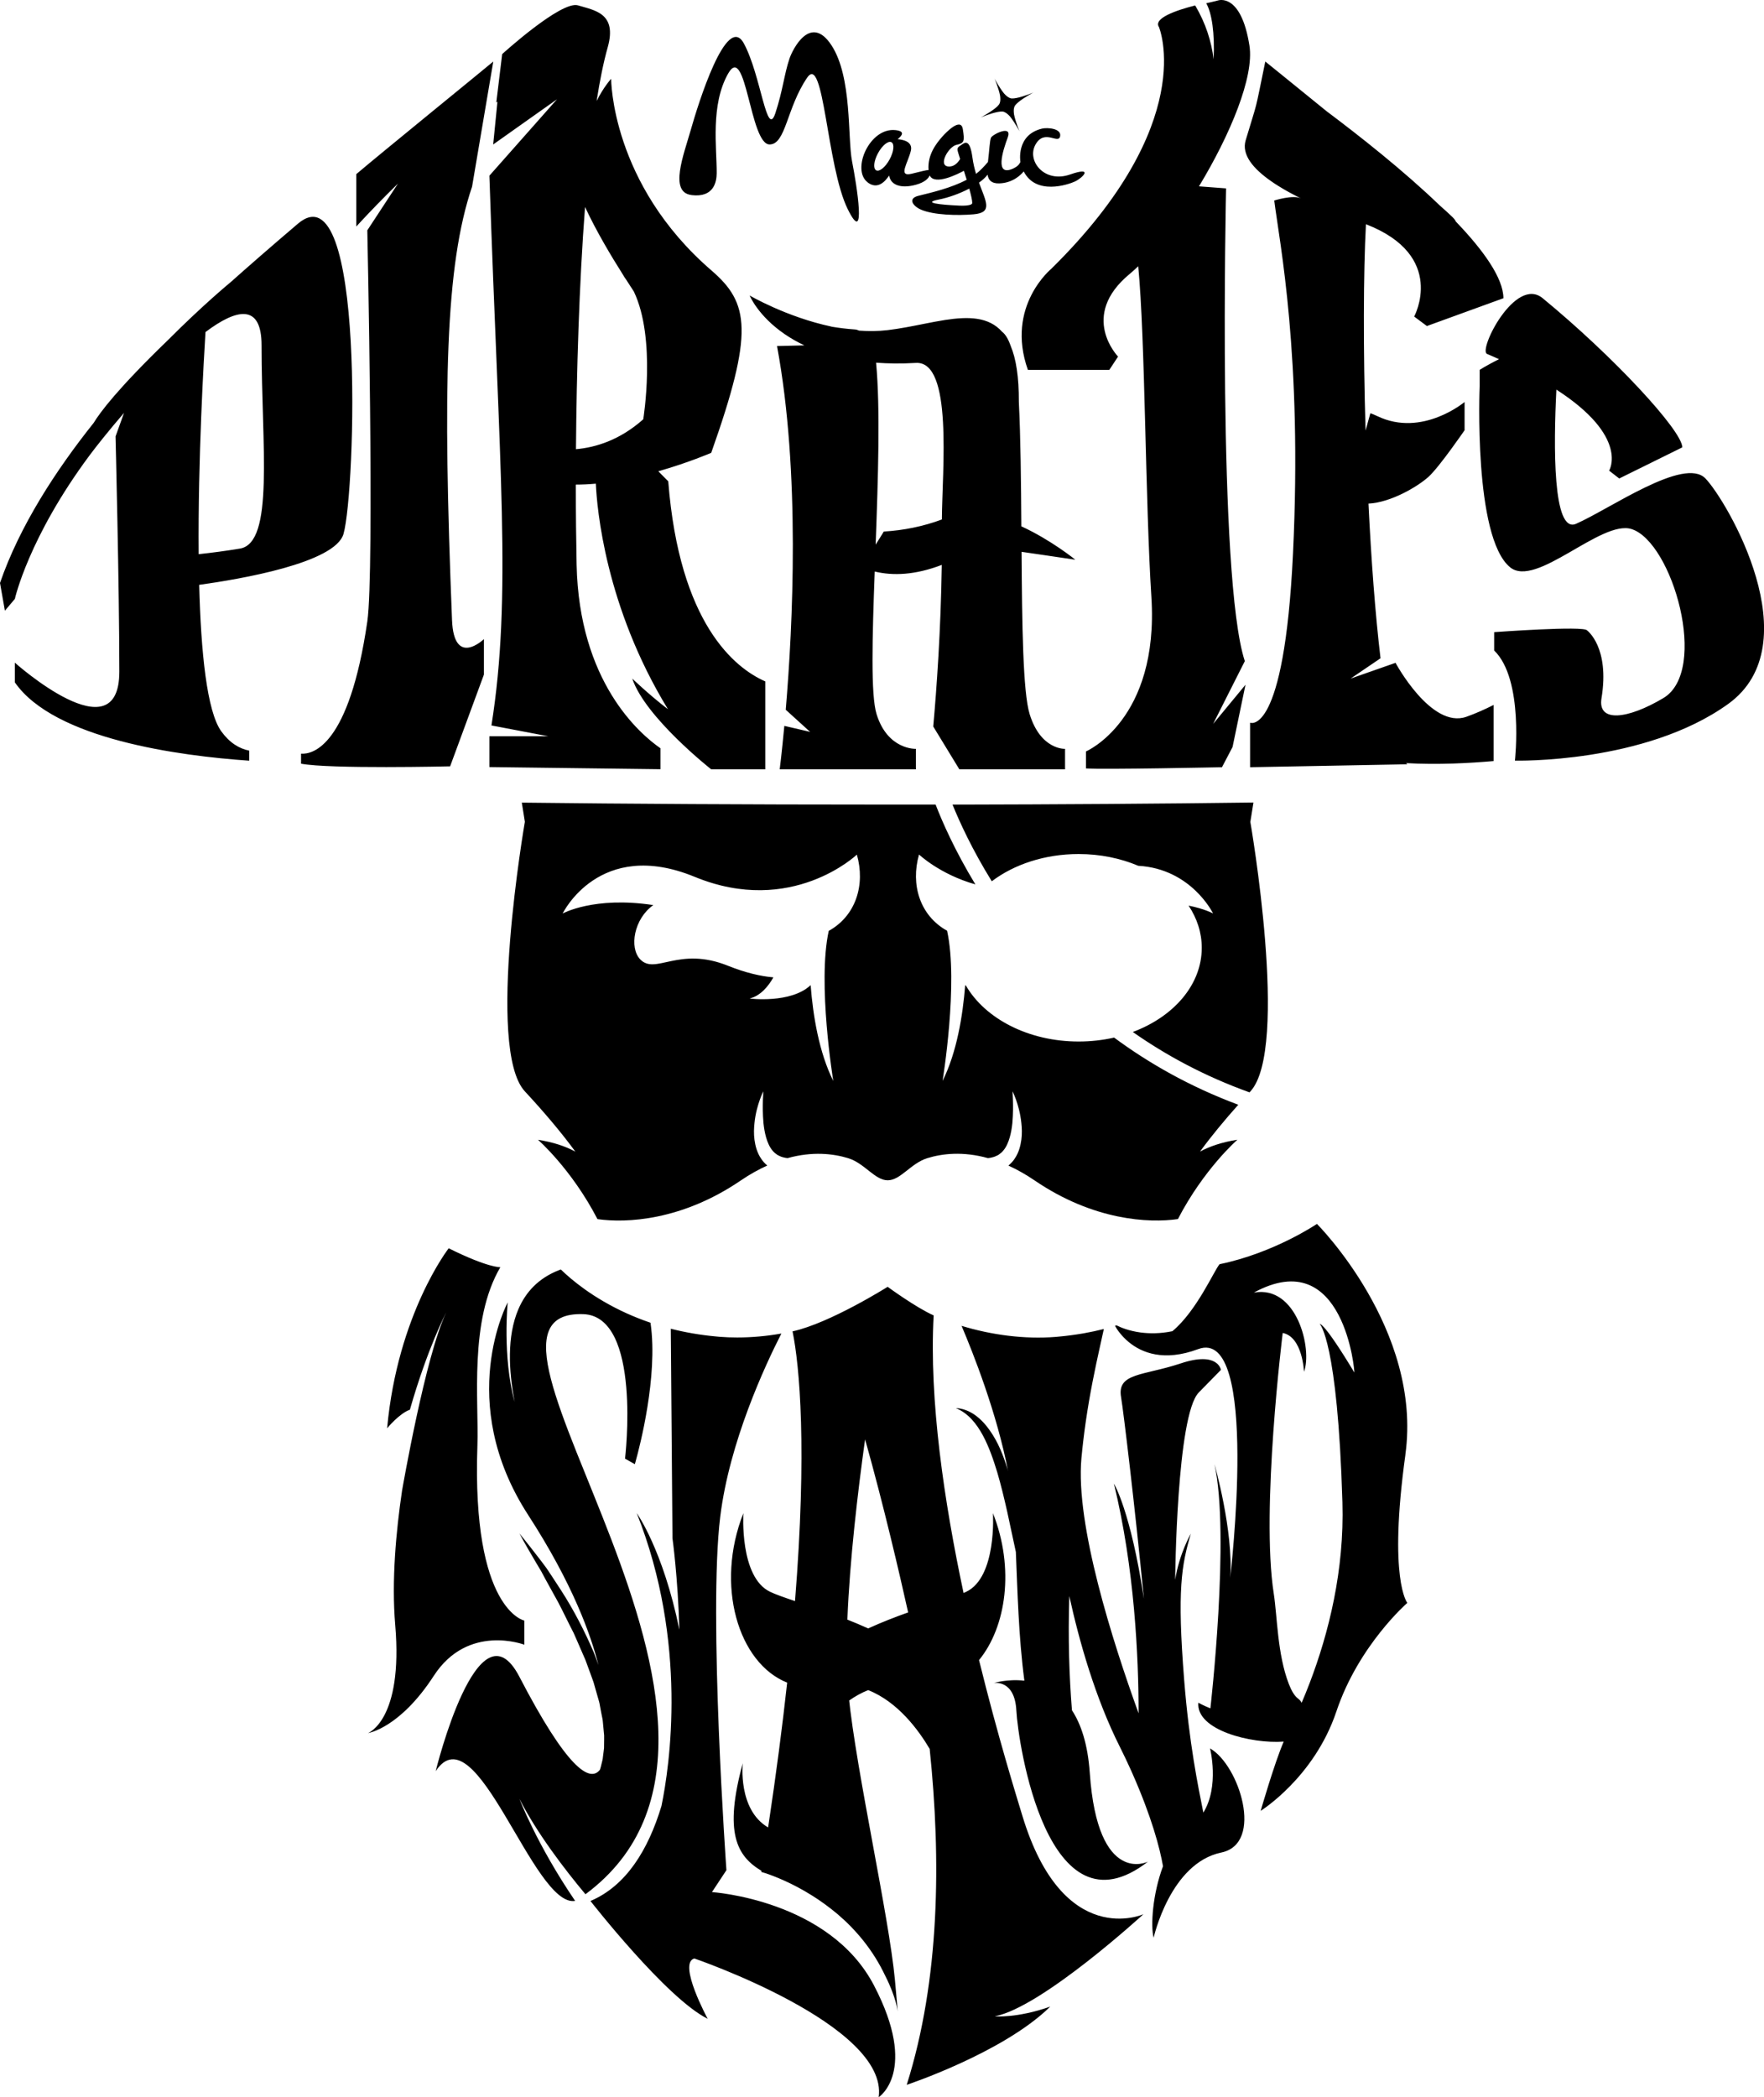 <svg width="122" height="145" viewBox="0 0 122 145" fill="none" xmlns="http://www.w3.org/2000/svg">
<g id="Capa_1" clip-path="url(#clip0_3901_1732)">
<path id="Vector" d="M34.112 9.987L36.297 8.439L38.521 6.866L33.847 12.147C34.531 32.504 35.408 41.19 33.989 50.157L37.913 50.904H33.847V53.035L45.682 53.184V51.738C44.219 50.722 40.047 47.134 39.879 39.03C39.846 37.399 39.825 35.526 39.825 33.505C40.279 33.505 40.742 33.483 41.208 33.44C41.284 35.115 41.856 41.933 46.196 49.035C44.892 48.038 43.727 46.916 43.727 46.916C44.63 49.611 49.188 53.191 49.188 53.191H52.927V47.112C50.812 46.184 46.986 43.11 46.217 33.279L45.529 32.584C47.634 31.983 49.188 31.309 49.188 31.309C52.151 22.95 51.82 20.954 49.21 18.703C42.249 12.701 42.267 5.449 42.267 5.449C42.267 5.449 41.758 5.995 41.263 6.982C41.485 5.558 41.739 4.302 42.031 3.267C42.69 0.911 41.139 0.722 39.977 0.372C38.816 0.022 34.731 3.741 34.731 3.741L34.324 7.092C34.324 7.092 34.353 7.066 34.404 7.026L34.109 9.987H34.112ZM40.462 14.311C41.266 16.037 42.307 17.763 43.025 18.896C43.123 19.067 43.225 19.228 43.33 19.373C43.589 19.774 43.771 20.051 43.836 20.153C45.402 23.42 44.488 28.989 44.488 28.989C42.864 30.435 41.19 30.937 39.835 31.058C39.875 25.711 40.054 19.643 40.462 14.311ZM57.511 22.582C54.394 21.923 51.846 20.43 51.846 20.43C51.846 20.43 52.414 21.835 54.281 23.11C54.671 23.376 55.119 23.638 55.632 23.879L53.739 23.926C55.366 32.649 54.827 43.332 54.343 49.072L56.029 50.602L54.245 50.186C54.07 52.069 53.925 53.191 53.925 53.191H63.343V51.774C63.343 51.774 61.391 51.865 60.623 49.37C60.215 48.048 60.328 44.064 60.496 39.515C61.759 39.821 63.295 39.762 65.134 39.056C65.068 43.594 64.777 47.641 64.544 50.23L66.35 53.191H73.66V51.774C73.66 51.774 71.978 51.865 71.21 49.37C70.744 47.852 70.686 43.172 70.653 38.153C71.552 38.276 72.732 38.462 74.37 38.699C74.37 38.699 72.71 37.344 70.638 36.39C70.617 33.316 70.588 30.242 70.464 27.79C70.471 26.046 70.271 24.797 69.899 23.915C69.739 23.453 69.543 23.117 69.302 22.935C68.378 21.894 66.972 21.875 65.36 22.123C64.89 22.196 64.406 22.291 63.911 22.389C63.088 22.553 62.24 22.724 61.388 22.826C60.732 22.903 60.07 22.906 59.411 22.859C59.324 22.815 59.229 22.786 59.131 22.779C58.541 22.739 57.998 22.669 57.503 22.586L57.511 22.582ZM60.594 25.077C61.435 25.135 62.265 25.154 63.343 25.092C65.92 24.942 65.163 32.504 65.141 35.916C63.892 36.386 62.483 36.674 61.126 36.75L60.561 37.657C60.729 33.075 60.889 28.217 60.59 25.073L60.594 25.077ZM117.952 33.083C116.481 31.549 111.355 35.181 109.003 36.215C107.379 36.929 107.445 30.806 107.641 26.938C112.713 30.212 111.289 32.54 111.289 32.54L111.988 33.083L116.35 30.93C116.343 29.772 111.573 24.625 106.688 20.615C104.798 19.064 102.224 24.206 102.843 24.469C103.131 24.589 103.404 24.713 103.673 24.833C103.189 25.077 102.727 25.328 102.334 25.572V26.709C102.334 26.709 101.893 37.129 104.438 39.22C106.229 40.695 110.74 35.913 112.84 36.579C115.665 37.475 118.221 46.369 115.036 48.267C112.596 49.72 110.478 49.993 110.761 48.278C111.344 44.738 109.764 43.587 109.764 43.587C109.578 43.248 103.338 43.707 103.338 43.707V44.974C105.41 46.974 104.773 52.59 104.773 52.59C104.773 52.59 113.747 52.816 119.513 48.678C125.28 44.541 119.426 34.616 117.955 33.086L117.952 33.083ZM96.519 45.827L93.41 46.916L95.478 45.513C95.111 42.432 94.834 38.681 94.645 34.82C96.195 34.74 98.045 33.647 98.799 32.966C99.552 32.281 101.292 29.746 101.292 29.746V27.794C101.292 27.794 98.362 30.256 95.271 28.777C95.107 28.697 94.943 28.632 94.776 28.57C94.67 28.938 94.55 29.378 94.444 29.768C94.277 24.152 94.291 18.816 94.47 15.509C94.47 15.509 94.47 15.505 94.466 15.502C94.466 15.502 94.466 15.502 94.47 15.502C100.098 17.687 97.805 21.886 97.805 21.886L98.686 22.542L103.979 20.619C103.968 19.224 102.599 17.308 100.681 15.312C100.659 15.239 100.586 15.137 100.437 14.992C100.244 14.802 99.942 14.529 99.559 14.19C97.062 11.787 93.996 9.375 91.747 7.689C89.398 5.777 87.509 4.254 87.509 4.254C86.73 8.042 87.043 6.72 86.151 9.703C85.853 10.701 86.686 11.677 87.92 12.533C88.073 12.643 88.237 12.748 88.401 12.85C88.892 13.16 89.428 13.447 89.974 13.717C89.431 13.451 88.128 13.863 88.128 13.863C88.503 16.824 90.079 24.593 89.424 38.287C88.816 50.988 86.457 49.968 86.457 49.968V53.045L97.328 52.842C97.299 52.82 97.273 52.791 97.244 52.761C99.428 52.889 101.682 52.761 103.298 52.619V48.74C102.694 49.046 102.05 49.334 101.409 49.56C98.977 50.409 96.516 45.827 96.516 45.827H96.519ZM72.736 18.561C72.736 18.561 69.521 21.154 71.09 25.572H76.722L77.326 24.654C77.326 24.654 74.603 21.85 78.135 18.936C78.324 18.78 78.52 18.601 78.721 18.408C79.208 23.449 79.205 34.616 79.631 41.278C80.173 49.782 75.109 51.953 75.109 51.953V53.129C76.194 53.22 84.513 53.045 84.513 53.045L85.245 51.647L86.14 47.342L83.901 50.052L86.093 45.71C84.192 39.941 84.797 13.025 84.797 13.025L82.922 12.883C85.077 9.328 86.752 5.311 86.413 3.158C85.834 -0.531 84.243 0.03 84.243 0.03C84.243 0.03 83.581 0.197 83.424 0.226C83.81 0.889 84.021 2.302 83.934 4.094C83.785 2.874 83.395 1.618 82.66 0.376C81.346 0.711 79.751 1.261 80.155 1.872C80.155 1.872 82.955 8.49 72.732 18.561H72.736ZM15.305 50.565C14.307 49.181 13.896 45.084 13.776 40.436C16.565 40.05 23.187 38.932 23.759 36.91C24.596 33.96 25.295 11.481 20.606 15.465C18.807 16.995 17.235 18.364 15.858 19.592C15.899 19.555 15.938 19.519 15.982 19.483C15.982 19.483 14.093 21.027 11.573 23.555C8.144 26.869 6.917 28.512 6.48 29.236C3.859 32.522 1.362 36.361 0 40.305L0.339 42.224L1.027 41.409C1.027 41.409 1.966 37.166 6.2 31.476C6.662 30.857 7.521 29.772 8.577 28.548L7.991 30.176C7.991 30.176 8.253 40.604 8.253 46.439C8.253 52.273 1.027 45.816 1.027 45.816V47.178C3.761 51.119 12.429 52.262 17.235 52.594V51.898C16.543 51.76 15.88 51.359 15.305 50.565ZM14.213 22.957C16.368 21.336 18.09 20.965 18.09 23.875C18.09 30.843 18.989 37.537 16.59 37.93C15.618 38.091 14.643 38.218 13.74 38.316C13.685 31.728 14.104 24.702 14.213 22.954V22.957ZM31.131 52.984L33.468 46.642V44.188C33.468 44.188 31.393 46.187 31.262 42.865C30.617 26.705 30.799 18.368 32.649 12.905L34.116 4.254C33.29 4.947 26.256 10.665 24.64 12.041V15.662C24.738 15.553 24.865 15.418 25.015 15.258C25.575 14.657 26.463 13.728 27.523 12.694L25.404 15.924C25.404 15.924 25.91 39.507 25.404 42.968C24.148 51.578 21.647 52.164 20.821 52.109V52.801C22.794 53.18 31.131 52.984 31.131 52.984ZM60.001 12.606C60.645 13.105 61.166 12.632 61.493 12.136C61.613 12.857 62.404 13.036 63.357 12.77C63.965 12.599 64.209 12.34 64.297 12.129C64.642 12.857 66.292 12.009 66.663 11.808C66.728 12.012 66.794 12.22 66.856 12.428C65.778 12.999 64.482 13.298 63.514 13.539C62.757 13.728 63.142 14.26 63.71 14.5C64.584 14.871 66.215 14.915 67.333 14.817C68.68 14.7 68.196 13.961 67.708 12.628C67.959 12.45 68.163 12.264 68.301 12.078C68.359 12.453 68.571 12.697 69.113 12.679C70.031 12.65 70.588 12.111 70.802 11.852C71.647 13.52 73.864 12.77 74.345 12.548C74.88 12.3 75.673 11.484 74.013 12.063C72.219 12.69 70.988 11.109 71.618 9.991C72.248 8.873 73.223 10.031 73.322 9.401C73.402 8.876 72.441 8.807 72.076 8.891C70.242 9.324 70.573 11.197 70.573 11.197C70.573 11.197 70.573 11.2 70.573 11.204C70.486 11.379 70.347 11.524 70.089 11.645C68.764 12.264 69.353 10.421 69.696 9.507C70.038 8.592 68.632 9.295 68.538 9.521C68.447 9.736 68.432 10.344 68.327 11.2C68.097 11.477 67.759 11.834 67.504 12.02C67.402 11.677 67.311 11.302 67.256 10.898C67.074 9.547 66.721 9.853 66.466 10.035C66.328 10.133 66.179 10.18 66.233 10.432C66.252 10.515 66.317 10.719 66.404 10.993C66.241 11.262 65.971 11.55 65.578 11.51C64.857 11.441 65.603 10.137 66.146 10.017C66.692 9.896 66.725 9.769 66.59 8.927C66.455 8.086 65.429 9.157 65.178 9.437C64.759 9.911 64.133 10.701 64.22 11.757C64.067 11.754 63.732 11.848 63.037 12.016C62.079 12.242 62.8 11.269 62.997 10.414C63.139 9.794 62.465 9.656 62.079 9.623C62.4 9.372 62.615 9.069 61.934 8.997C60.135 8.8 58.876 11.732 59.997 12.599L60.001 12.606ZM67.034 13.04C67.154 13.473 67.242 13.844 67.242 14.03C67.242 14.241 66.543 14.227 66.328 14.216C65.007 14.154 63.761 14.023 64.926 13.797C65.596 13.666 66.375 13.386 67.034 13.04ZM60.725 10.588C61.016 10.053 61.431 9.714 61.654 9.834C61.876 9.955 61.817 10.486 61.526 11.022C61.235 11.557 60.82 11.896 60.598 11.776C60.376 11.655 60.434 11.124 60.725 10.588ZM47.823 13.488C49.385 13.681 49.563 12.551 49.567 11.976C49.578 10.239 49.123 7.256 50.364 5.078C51.605 2.9 51.864 9.987 53.225 9.987C54.354 9.987 54.394 7.467 55.825 5.369C56.993 3.657 57.161 11.477 58.628 14.456C59.95 17.141 59.254 12.814 58.93 11.16C58.606 9.517 58.952 5.333 57.5 3.122C56.047 0.915 54.809 3.439 54.605 4.04C54.23 5.15 54.15 6.229 53.626 7.82C53.025 9.645 52.639 5.209 51.449 3.009C50.258 0.809 48.274 7.223 47.779 8.967C47.284 10.712 46.257 13.294 47.819 13.484L47.823 13.488ZM68.993 7.744C69.117 7.718 69.23 7.707 69.324 7.711C69.375 7.711 69.426 7.729 69.474 7.751C69.601 7.806 69.732 7.919 69.852 8.053C70.172 8.443 70.5 9.062 70.511 9.084C70.5 9.059 70.227 8.41 70.132 7.915C70.107 7.736 70.1 7.565 70.14 7.434C70.154 7.379 70.176 7.332 70.205 7.292C70.26 7.216 70.344 7.135 70.442 7.055C70.831 6.735 71.45 6.407 71.472 6.396C71.447 6.407 70.799 6.677 70.303 6.775C70.18 6.8 70.067 6.811 69.972 6.808C69.921 6.808 69.87 6.789 69.823 6.768C69.696 6.713 69.564 6.6 69.444 6.465C69.124 6.076 68.796 5.456 68.785 5.435C68.796 5.46 69.069 6.108 69.164 6.604C69.189 6.782 69.197 6.95 69.157 7.084C69.142 7.139 69.12 7.186 69.091 7.227C69.037 7.303 68.953 7.383 68.855 7.463C68.465 7.784 67.846 8.112 67.824 8.123C67.85 8.112 68.498 7.838 68.993 7.744ZM40.341 90.859C44.415 91.001 43.228 100.85 43.228 100.85L43.906 101.232C43.906 101.232 45.22 96.807 45.114 92.953C45.1 92.44 45.06 91.933 44.99 91.453C44.397 91.252 43.844 91.03 43.327 90.797C41.019 89.748 39.511 88.477 38.787 87.77C38.751 87.785 38.714 87.796 38.678 87.81C37.243 88.364 36.355 89.337 35.849 90.524C35.052 92.392 35.179 94.789 35.594 96.927C34.735 93.791 35.114 90.047 35.114 90.047C35.114 90.047 31.433 96.876 36.523 104.736C39.639 109.547 40.866 113.058 41.39 115.12C41.288 114.836 41.186 114.552 41.077 114.271C40.432 112.767 39.682 111.314 38.801 109.948L38.135 108.928L37.797 108.422C37.68 108.258 37.556 108.098 37.433 107.934C36.938 107.293 36.442 106.648 35.925 106.025C36.311 106.743 36.719 107.438 37.127 108.13L37.436 108.647L37.72 109.179L38.303 110.236C38.707 110.931 39.042 111.656 39.402 112.37L39.675 112.905L39.916 113.452L40.392 114.548C40.48 114.726 40.542 114.916 40.611 115.101L40.815 115.659L41.019 116.22C41.088 116.405 41.124 116.598 41.186 116.788L41.35 117.36C41.404 117.549 41.466 117.738 41.492 117.935L41.601 118.514C41.634 118.707 41.692 118.9 41.699 119.097L41.754 119.683L41.783 119.978V120.27L41.776 120.86C41.758 121.053 41.725 121.246 41.703 121.443C41.692 121.643 41.63 121.829 41.587 122.018C41.561 122.113 41.547 122.211 41.51 122.302L41.488 122.364C40.778 123.267 39.198 122.237 35.925 115.936C33.071 110.439 30.133 122.455 30.133 122.455C32.947 118.201 36.894 131.918 39.777 131.426C37.13 127.54 35.925 124.371 35.925 124.371C37.145 126.764 39.06 129.255 40.491 130.967C56.007 119.447 29.813 90.495 40.341 90.859ZM97.197 100.569C98.391 91.919 91.08 84.62 91.08 84.62C91.08 84.62 88.124 86.63 84.349 87.406C83.989 87.796 82.78 90.626 81.083 92.039C80.231 92.214 79.489 92.207 78.877 92.126C78.073 92.017 77.501 91.777 77.224 91.635C77.188 91.646 77.148 91.657 77.112 91.668C77.239 91.893 77.545 92.359 78.065 92.789C78.961 93.529 80.494 94.162 82.867 93.277C87.149 91.678 85.081 109.085 85.081 109.085C85.321 105.879 83.996 101.232 83.996 101.232C85.081 106.178 83.716 118.081 83.712 118.114C83.249 117.931 82.878 117.724 82.878 117.724C82.714 119.621 86.522 120.576 88.783 120.412C88.146 121.876 87.189 125.201 87.189 125.201C87.189 125.201 90.895 122.899 92.427 118.325C93.96 113.75 97.331 110.822 97.331 110.822C97.331 110.822 96.002 109.219 97.2 100.569H97.197ZM93.669 94.894C91.543 91.365 91.273 91.536 91.273 91.536C91.273 91.536 92.507 92.662 92.843 103.858C92.984 108.578 91.892 112.916 90.582 116.351C90.4 116.832 90.21 117.29 90.021 117.735C89.996 117.651 89.908 117.542 89.737 117.407C89.508 117.225 89.311 116.875 89.136 116.427C88.339 114.366 88.339 111.747 88.095 110.185C87.192 104.386 88.714 92.159 88.714 92.159C90.097 92.436 90.185 94.844 90.185 94.844C90.775 93.292 89.704 88.834 86.719 89.369C92.981 85.957 93.72 94.989 93.665 94.898L93.669 94.894ZM83.686 120.878C83.686 120.878 84.353 123.5 83.224 125.322C82.856 123.479 82.248 120.547 81.899 116.161C81.4 109.919 81.721 108.189 82.361 106.036C82.361 106.036 81.564 107.402 81.276 109.223C81.276 109.223 81.371 97.845 82.907 96.278L84.44 94.712C84.44 94.712 84.247 93.401 81.662 94.264C79.074 95.128 77.243 94.905 77.534 96.599C77.701 97.575 78.495 104.197 79.114 110.541C78.189 104.426 77.039 102.576 77.039 102.576C78.466 108.425 78.746 114.548 78.746 118.46C78.731 118.416 78.713 118.372 78.699 118.328C78.713 118.379 78.731 118.427 78.746 118.474C78.804 118.653 78.859 118.827 78.917 118.991C78.863 118.824 78.804 118.653 78.746 118.474C78.731 118.423 78.713 118.376 78.699 118.328C76.969 113.543 74.37 105.421 74.792 100.82C74.873 99.965 74.971 99.141 75.084 98.355C75.368 96.37 75.739 94.61 76.074 93.103C76.168 92.676 76.26 92.272 76.343 91.886C75.895 91.999 75.433 92.097 74.949 92.185C74.92 92.188 74.891 92.196 74.862 92.199C74.345 92.287 73.809 92.359 73.252 92.41C73.176 92.418 73.1 92.425 73.019 92.432C70.868 92.604 68.578 92.301 66.503 91.668C67.275 93.481 68.957 97.714 69.717 101.72C69.703 101.665 69.688 101.607 69.674 101.552C69.393 100.624 69.026 99.702 68.454 98.897C68.174 98.493 67.835 98.125 67.438 97.837C67.038 97.557 66.576 97.368 66.11 97.357C66.98 97.714 67.54 98.446 67.97 99.229C68.396 100.023 68.698 100.897 68.967 101.782C69.23 102.671 69.448 103.581 69.656 104.503L70.256 107.293C70.256 107.293 70.256 107.267 70.256 107.256C70.373 109.991 70.438 113.08 70.846 116.201C69.67 116.067 68.727 116.365 68.727 116.365C68.727 116.365 70.18 116.081 70.293 118.274C70.406 120.466 72.426 134.121 79.394 128.712C79.394 128.712 75.917 130.468 75.371 122.586C75.233 120.594 74.767 119.21 74.137 118.245C73.951 115.932 73.86 113.288 73.955 110.352C74.629 113.426 75.735 117.367 77.454 120.783C77.723 121.319 77.96 121.821 78.178 122.302C78.225 122.404 78.269 122.51 78.317 122.612C79.656 125.646 80.21 127.758 80.435 129.029C79.711 130.956 79.569 133.163 79.787 133.975C79.787 133.975 80.927 128.818 84.469 128.082C87.444 127.463 85.7 122.022 83.69 120.885L83.686 120.878ZM36.264 113.717V112.046C36.264 112.046 32.623 111.328 33.017 99.972C33.126 96.858 32.43 91.322 34.604 87.614C34.604 87.614 33.767 87.665 31.032 86.306C31.032 86.306 27.501 90.841 26.773 98.752C26.773 98.752 27.61 97.728 28.349 97.466C29.569 93.194 30.858 90.746 30.858 90.746C29.431 93.714 27.847 102.838 27.807 103.057C27.392 105.858 27.072 109.289 27.334 112.348C27.894 118.933 25.451 119.825 25.451 119.825C25.451 119.825 27.639 119.505 30.002 115.863C32.365 112.22 36.264 113.714 36.264 113.714V113.717ZM70.711 125.551C70.274 124.112 68.997 120 67.711 114.777C69.594 112.479 70.18 108.425 68.673 104.619C68.673 104.619 68.953 109.03 66.83 110.053C66.772 110.083 66.71 110.108 66.641 110.137C65.305 103.865 64.249 96.781 64.573 90.946C63.339 90.4 61.391 88.969 61.391 88.969C61.391 88.969 57.412 91.478 54.813 92.05C55.301 94.439 55.828 100.183 54.984 110.698C54.241 110.447 53.633 110.236 53.255 110.053C51.132 109.03 51.413 104.619 51.413 104.619C49.447 109.591 51.045 114.981 54.441 116.336C54.11 119.356 53.677 122.685 53.124 126.349C51.016 125.114 51.369 121.909 51.369 121.909C50.058 126.72 50.954 128.323 52.661 129.346C52.658 129.372 52.654 129.397 52.65 129.423C52.65 129.423 52.767 129.455 52.971 129.521C53.531 129.71 54.773 130.18 56.178 131.065C56.437 131.211 56.691 131.375 56.946 131.553C56.691 131.375 56.433 131.211 56.178 131.065C56.746 131.422 57.343 131.848 57.929 132.347C57.791 132.216 57.649 132.092 57.511 131.976C57.653 132.092 57.791 132.216 57.933 132.347C59.171 133.404 60.376 134.802 61.231 136.62C61.988 138.106 62.087 139.071 62.087 139.071C62.087 139.071 62.021 138.24 61.894 136.889C61.475 132.435 59.229 122.532 58.69 117.21C58.701 117.327 58.715 117.451 58.73 117.571C59.134 117.287 59.571 117.039 60.044 116.853C62.094 117.662 63.528 119.614 64.297 120.918C65.09 128.527 65.007 136.886 62.709 144.144C62.709 144.144 69.328 141.948 72.586 138.783C72.604 138.769 72.619 138.75 72.637 138.736C70.318 139.552 68.804 139.406 68.804 139.406C72.062 138.783 79.081 132.347 79.081 132.347C79.081 132.347 73.533 134.846 70.711 125.551ZM59.833 99.476C59.833 99.476 59.833 99.48 59.833 99.484C59.833 99.484 59.833 99.48 59.833 99.476ZM60.044 112.588C59.564 112.37 59.083 112.17 58.606 111.98C58.767 107.854 59.331 103.1 59.83 99.513C61.126 104.12 62.232 108.895 62.808 111.481C61.919 111.798 60.976 112.162 60.044 112.588ZM49.235 130.825L50.24 129.302C50.24 129.302 48.981 111.649 49.811 104.874C50.444 99.702 52.909 94.414 54.041 92.199C53.033 92.378 52.002 92.472 50.986 92.472C50.575 92.472 50.171 92.458 49.767 92.425C49.687 92.418 49.614 92.41 49.534 92.403C48.402 92.301 47.353 92.112 46.392 91.868L46.403 93.11L46.509 106.357C46.509 106.357 46.884 109.044 46.986 112.676C45.85 107.132 44.037 104.616 44.037 104.616C47.597 113.568 46.312 122.127 45.748 124.863C44.834 127.889 43.312 130.384 40.837 131.433C40.837 131.433 46.097 138.171 48.944 139.577C48.944 139.577 46.858 135.731 48.02 135.407C48.02 135.407 61.446 140 60.773 144.997C60.773 144.997 63.547 143.219 60.448 137.275C57.35 131.331 49.235 130.818 49.235 130.818V130.825ZM65.877 55.628C66.375 56.855 67.245 58.753 68.593 60.931C70.132 59.765 72.255 59.048 74.596 59.048C76.096 59.048 77.501 59.343 78.724 59.86C82.405 60.071 83.897 63.156 83.897 63.156C83.897 63.156 83.319 62.836 82.205 62.614C82.787 63.491 83.115 64.482 83.115 65.531C83.115 68.088 81.171 70.295 78.346 71.351C80.621 72.947 83.3 74.407 86.417 75.525C86.435 75.503 86.453 75.481 86.475 75.463C89.202 72.524 86.475 56.826 86.475 56.826L86.69 55.486C80.399 55.57 73.216 55.617 65.873 55.632L65.877 55.628ZM77.039 71.741C76.267 71.916 75.448 72.01 74.599 72.01C71.123 72.01 68.137 70.426 66.812 68.157C66.794 68.139 66.772 68.124 66.754 68.11C66.587 70.233 66.171 72.768 65.189 74.735C65.189 74.735 66.302 67.979 65.502 64.351C63.616 63.306 62.968 61.157 63.561 59.081C63.561 59.081 64.999 60.45 67.457 61.146C66.033 58.797 65.163 56.808 64.708 55.628C63.539 55.628 62.371 55.628 61.198 55.628H60.43C51.933 55.628 43.45 55.581 36.089 55.493L36.3 56.819C36.3 56.819 33.574 72.517 36.3 75.456C37.513 76.764 38.754 78.202 39.792 79.623C39.118 79.258 38.274 78.971 37.207 78.803C37.207 78.803 39.526 80.821 41.321 84.288C43.319 84.576 47.16 84.39 51.219 81.626C51.86 81.189 52.475 80.85 53.065 80.584C52.898 80.442 52.749 80.282 52.639 80.107C52.348 79.677 52.239 79.215 52.181 78.8C52.126 78.381 52.144 77.995 52.181 77.649C52.25 76.953 52.421 76.407 52.552 76.031C52.683 75.656 52.792 75.456 52.792 75.456C52.792 75.456 52.778 75.682 52.763 76.072C52.752 76.461 52.745 77.015 52.803 77.652C52.836 77.969 52.891 78.311 52.985 78.643C53.08 78.971 53.218 79.299 53.422 79.543C53.52 79.67 53.644 79.765 53.768 79.852C53.906 79.925 54.045 79.994 54.212 80.027C54.292 80.049 54.38 80.063 54.471 80.071C56.196 79.594 57.623 79.761 58.654 80.074C59.8 80.424 60.503 81.604 61.395 81.604C62.287 81.604 62.99 80.428 64.136 80.074C65.167 79.757 66.597 79.59 68.323 80.071C68.421 80.063 68.52 80.049 68.607 80.023C68.775 79.991 68.913 79.918 69.051 79.849C69.175 79.761 69.299 79.666 69.397 79.539C69.605 79.295 69.739 78.967 69.834 78.639C69.929 78.308 69.983 77.969 70.016 77.649C70.074 77.011 70.067 76.454 70.056 76.068C70.045 75.678 70.027 75.452 70.027 75.452C70.027 75.452 70.132 75.653 70.267 76.028C70.398 76.403 70.566 76.949 70.638 77.645C70.675 77.991 70.693 78.377 70.638 78.796C70.58 79.211 70.471 79.674 70.18 80.103C70.067 80.282 69.914 80.442 69.743 80.588C70.325 80.854 70.933 81.189 71.567 81.622C75.626 84.387 79.471 84.576 81.466 84.285C83.264 80.817 85.579 78.8 85.579 78.8C84.513 78.967 83.668 79.258 82.995 79.619C83.792 78.526 84.709 77.427 85.641 76.381C82.285 75.132 79.434 73.5 77.042 71.73L77.039 71.741ZM57.318 64.355C56.517 67.979 57.631 74.739 57.631 74.739C56.648 72.772 56.229 70.237 56.065 68.113C54.689 69.403 51.846 69.038 51.846 69.038C52.614 68.845 53.153 68.168 53.488 67.574C52.621 67.498 51.584 67.268 50.36 66.777C46.927 65.389 45.333 67.436 44.273 66.325C43.509 65.524 43.84 63.528 45.183 62.577C41.081 61.951 38.914 63.16 38.914 63.16C38.914 63.16 41.448 57.911 48.049 60.625C54.751 63.382 59.262 59.088 59.262 59.088C59.855 61.16 59.203 63.313 57.321 64.358L57.318 64.355Z" fill="currentColor"/>
</g>
<defs>
<clipPath id="clip0_3901_1732">
<rect width="122" height="145" fill="currentColor"/>
</clipPath>
</defs>
</svg>
